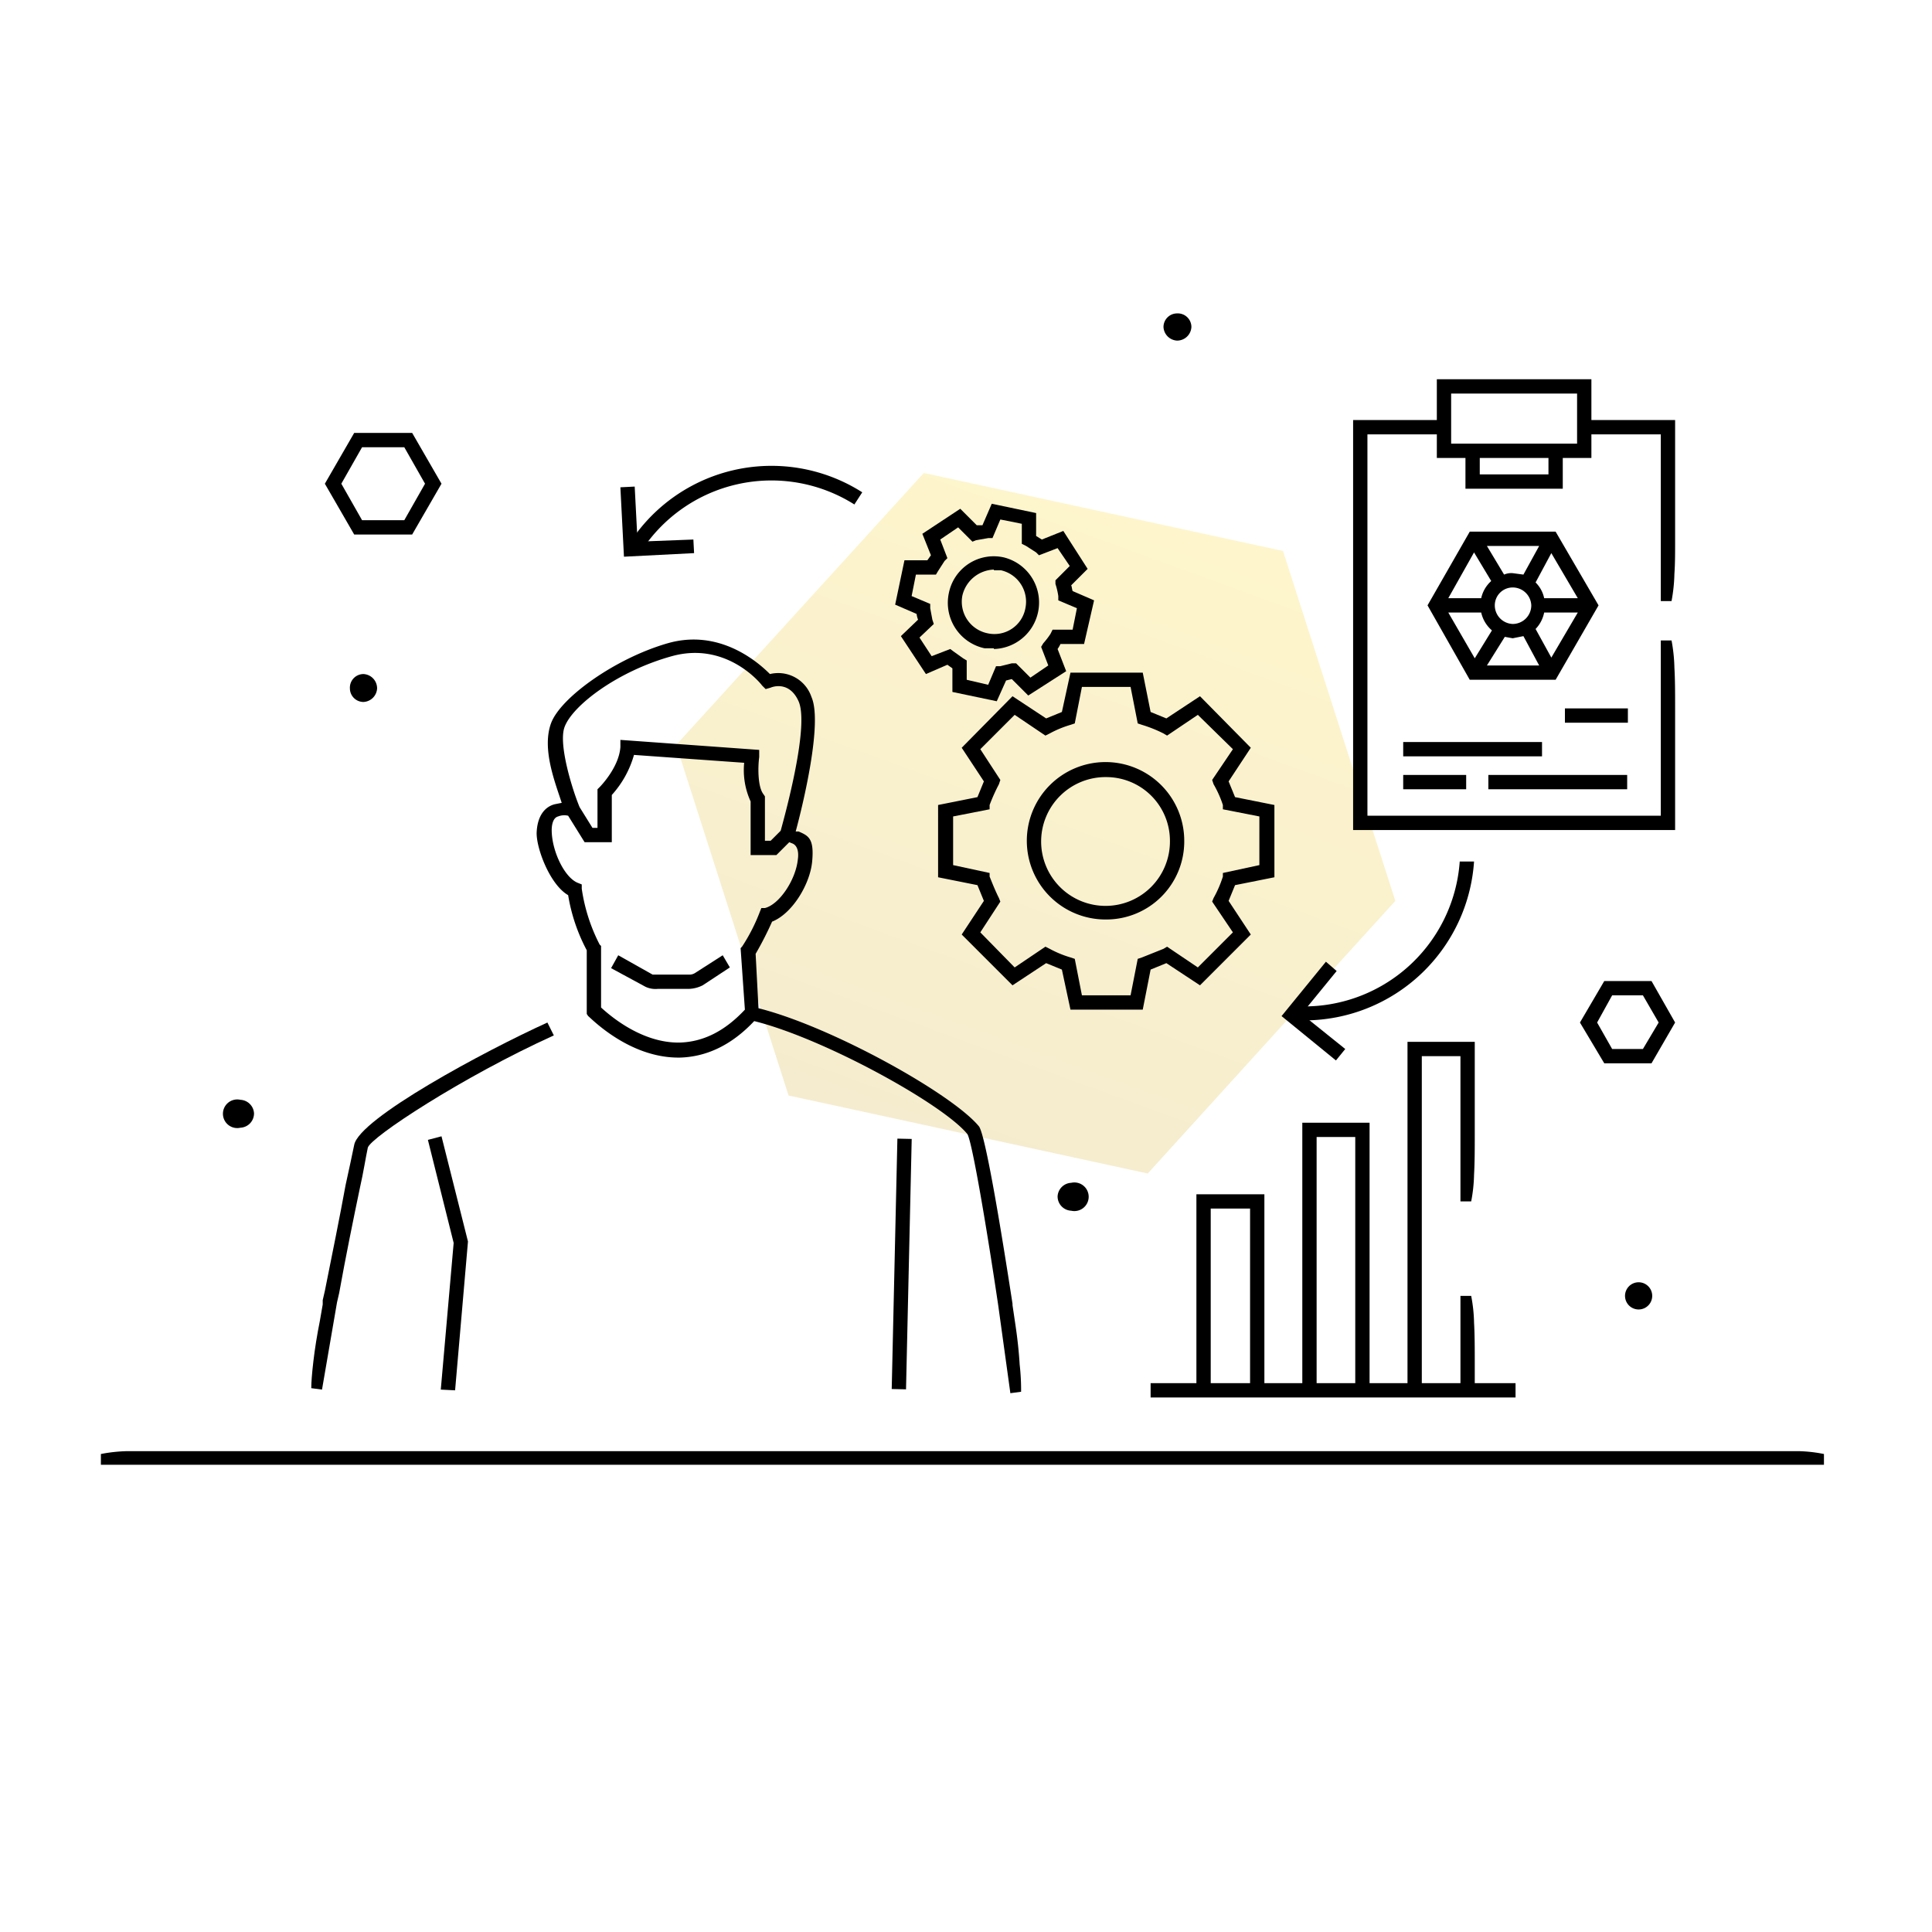 <svg id="Ebene_1" data-name="Ebene 1" xmlns="http://www.w3.org/2000/svg" xmlns:xlink="http://www.w3.org/1999/xlink" viewBox="0 0 270 270"><defs><style>.cls-1{opacity:0.2;fill:url(#Unbenannter_Verlauf_11);}.cls-2{fill:none;}</style><linearGradient id="Unbenannter_Verlauf_11" x1="128.49" y1="159.72" x2="161.02" y2="70.34" gradientUnits="userSpaceOnUse"><stop offset="0" stop-color="#cca00d"/><stop offset="1" stop-color="#face00"/></linearGradient></defs><title>TBW_SP_coaching</title><polygon class="cls-1" points="160.4 164 110.2 153.1 94.5 104.1 129.1 66.1 179.3 77 195 125.9 160.4 164"/><path d="M91.9,138.2h4.3a4.6,4.6,0,0,0,2-.5l3.8-2.5-1-1.7L97.1,136a1.5,1.5,0,0,1-.9.2h-5l-4.8-2.7-1,1.8,4.8,2.6A3.3,3.3,0,0,0,91.9,138.2Z"/><polygon points="63.6 194.3 65.4 173.5 61.7 158.8 59.8 159.3 63.4 173.7 61.6 194.2 63.6 194.3"/><rect x="108.6" y="175.8" width="35" height="2" transform="translate(-53.6 298.7) rotate(-88.7)"/><path d="M57.6,74.7l4.1-7.1-4.1-7.1H49.5l-4.1,7.1,4.1,7.1Zm-7-12.2h5.9l2.9,5.1-2.9,5.1H50.6l-2.9-5.1Z"/><path d="M50.8,98.1a2,2,0,0,0,1.9-1.9,2,2,0,0,0-1.9-2,1.9,1.9,0,0,0-1.9,2A1.9,1.9,0,0,0,50.8,98.1Z"/><path d="M33.6,157.6a2,2,0,0,0,1.9-2,2,2,0,0,0-1.9-1.9,2,2,0,1,0,0,3.9Z"/><path d="M229,183a1.9,1.9,0,1,0,0-3.8,1.9,1.9,0,0,0,0,3.8Z"/><path d="M164.5,47.6a2,2,0,0,0,2-1.9,1.9,1.9,0,0,0-2-1.9,1.9,1.9,0,0,0-1.9,1.9A2,2,0,0,0,164.5,47.6Z"/><path d="M149.7,169.2a2,2,0,1,0,0-3.9,2,2,0,0,0-1.9,1.9A2,2,0,0,0,149.7,169.2Z"/><path d="M47.1,182h0l.3-1.3c.9-5,2-10.4,2.9-14.7.5-2.2.8-4.2,1.1-5.6s13.2-9.9,26-15.7l-.9-1.8c-8.8,4-26.3,13.4-27,17.1-.3,1.4-.7,3.4-1.2,5.6-.8,4.4-1.9,9.8-2.9,14.8l-.3,1.3h0v.6h0l-.4,2.3c-.4,2-.7,3.9-.9,5.6s-.3,3-.3,3.8l1.5.2Z"/><path d="M79.4,125.1a24.9,24.9,0,0,0,2.6,7.7v8.9l.2.3c.3.2,5.6,5.8,12.6,5.8H95c3.8-.1,7.3-1.8,10.4-5.1,9.7,2.4,26.4,11.6,29.8,15.8.7,1.2,2.8,13.8,4.3,23.9l1.7,12.3,1.5-.2a31.5,31.5,0,0,0-.2-3.8c-.1-1.7-.3-3.6-.6-5.6l-.4-2.7h0v-.2h0c-1.6-10.4-3.8-23.7-4.7-24.8-3.7-4.5-20.5-13.9-30.8-16.5l-.4-7.6a47.3,47.3,0,0,0,2.3-4.5c2.8-1.1,5.3-5.2,5.6-8.4s-.5-3.6-1.9-4.2h-.4c1-3.7,3.8-15.2,2.2-18.8a4.9,4.9,0,0,0-5.8-3.2c-1.6-1.6-7-6.4-14.3-4.3s-15,7.6-16.3,11.2.6,8.3,1.5,11.1l-1,.2c-1.5.4-2.4,1.8-2.5,3.9S76.8,123.6,79.4,125.1Zm-.5-23.5c1.1-3,7.4-7.8,15-9.9s12.4,3.8,12.6,4.1l.5.5.7-.2c.2-.1,2.6-1,3.9,1.9s-.9,12.3-2.5,18.1l-1.4,1.4h-.8v-6.2l-.2-.3c-.8-1-.8-3.7-.6-5.2v-1l-19.4-1.4v1c-.2,2.9-2.9,5.6-2.9,5.6l-.3.3v5.4h-.7L81,112.8C80,110.4,78,104,78.9,101.6ZM78,114.1a2.3,2.3,0,0,1,1.4-.1l2.3,3.7h3.8v-6.6a14,14,0,0,0,3.1-5.6l15.4,1.1a10.5,10.5,0,0,0,.9,5.4v7.5h3.6l1.8-1.8.5.2c.8.4.8,1.5.7,2.2-.3,2.9-2.6,6.3-4.6,6.8h-.5l-.2.5a25.1,25.1,0,0,1-2.5,4.9l-.2.2.6,8.6c-2.8,3-5.8,4.5-9.1,4.6-5.4.1-9.9-3.9-11-4.9v-8.6l-.2-.2a24.7,24.7,0,0,1-2.5-7.8v-.6l-.5-.2c-1.9-.7-3.7-4.5-3.7-7.4C77.1,115.5,77.2,114.3,78,114.1Z"/><path d="M251.3,202.8H17.8a21.5,21.5,0,0,0-3.7.4v1.5H254.9v-1.5A20,20,0,0,0,251.3,202.8Z"/><path d="M206.1,193.3v-1.7h0v-1.1c0-2,0-3.9-.1-5.7a21.5,21.5,0,0,0-.4-3.7h-1.5v12.2h-5.4V147.6h5.4v20.3h1.5a21.5,21.5,0,0,0,.4-3.7c.1-1.8.1-3.7.1-5.7v-3.1h0v-9.8h-9.4v47.7h-5.3V156.9H182v36.4h-5.3V166.9h-9.5v26.4h-6.4v2h51v-2Zm-31.4,0h-5.5V168.9h5.5Zm14.7,0H184V158.9h5.4Z"/><path d="M230.8,148.6h-6.6l-3.4-5.7,3.4-5.8h6.6l3.3,5.8Zm-5.5-2h4.3l2.2-3.7-2.2-3.8h-4.3l-2.1,3.8Z"/><rect x="196.1" y="108.3" width="8.8" height="2"/><rect x="208" y="108.3" width="19.4" height="2"/><rect x="218.7" y="99" width="8.8" height="2"/><rect x="196.1" y="103.7" width="19.4" height="2"/><path d="M138.9,90.6h-1.3a6.5,6.5,0,0,1-5-7.7,6.4,6.4,0,0,1,7.7-5h0a6.5,6.5,0,0,1-1.4,12.8Zm0-11a4.7,4.7,0,0,0-4.4,3.6,4.5,4.5,0,0,0,3.5,5.3,4.4,4.4,0,0,0,5.3-3.5,4.5,4.5,0,0,0-3.4-5.3h-1Z"/><path d="M139.3,98l-6.2-1.3V93.4l-.7-.5-3,1.3-3.5-5.3,2.4-2.3a3.1,3.1,0,0,1-.2-.8l-3-1.3,1.3-6.2h3.2l.5-.7-1.2-3,5.3-3.5,2.3,2.3h.8l1.3-3,6.2,1.3v3.2l.8.5,3-1.2,3.4,5.3-2.3,2.3c.1.2.1.5.2.8l3,1.3L151.5,90h-3.3a4.3,4.3,0,0,1-.4.7l1.2,3.1-5.3,3.4-2.3-2.3-.8.2Zm-4.2-3,3,.7,1.1-2.6h.6l1.6-.4h.6l2,2,2.5-1.7-1-2.6.3-.5a11.3,11.3,0,0,0,1-1.3l.3-.6h2.8l.6-3-2.6-1.1v-.6a10.5,10.5,0,0,0-.4-1.7v-.5l2-2-1.7-2.5-2.6,1-.4-.4-1.4-.9-.6-.3V73.2l-3-.6-1.1,2.6h-.6l-1.7.3-.5.2-2-2-2.5,1.7,1,2.6-.4.4-.9,1.4-.3.5H128l-.6,3,2.6,1.1V85l.3,1.6.2.6-2,1.9,1.7,2.6,2.6-1,.4.3,1.4,1,.5.3Z"/><path d="M154.6,128.5a11,11,0,1,1,10.9-11A10.9,10.9,0,0,1,154.6,128.5Zm0-19.9a9,9,0,1,0,8.9,8.9A8.9,8.9,0,0,0,154.6,108.6Z"/><path d="M159.7,141.1H149.6l-1.2-5.6-2.2-.9-4.7,3.1-7.1-7.1,3.1-4.7-.9-2.2-5.5-1.1V112.5l5.5-1.1.9-2.2-3.1-4.7,7.1-7.2,4.7,3.1,2.2-.9,1.2-5.5h10.1l1.1,5.5,2.2.9,4.7-3.1,7.1,7.2-3.1,4.7.9,2.2,5.5,1.1v10.1l-5.5,1.1-.9,2.2,3.1,4.7-7.1,7.1-4.7-3.1-2.2.9Zm-8.5-2H158l1-5.1.6-.2,3-1.2.5-.3,4.3,2.9,4.9-4.9-2.9-4.3.2-.5a16,16,0,0,0,1.3-3V122l5.1-1.1v-6.8l-5.1-1v-.6a15.1,15.1,0,0,0-1.3-2.9l-.2-.6,2.9-4.3-4.9-4.8-4.3,2.9-.5-.3a18.8,18.8,0,0,0-3-1.2l-.6-.2L158,96h-6.8l-1,5.1-.6.2a14.8,14.8,0,0,0-2.9,1.2l-.6.3-4.3-2.9-4.8,4.8,2.8,4.3-.2.6a25.5,25.5,0,0,0-1.3,2.9v.6l-5.1,1v6.8l5.1,1.1v.5c.4,1,.8,2,1.3,3l.2.5-2.8,4.3,4.8,4.9,4.3-2.9.6.3a14.8,14.8,0,0,0,2.9,1.2l.6.2Z"/><polyline class="cls-2" points="232.1 60.7 222.4 60.7 222.4 64 200.8 64 200.8 60.7 191.1 60.7 191.1 114 232.1 114"/><path d="M232.1,75.7V84h1.5a23,23,0,0,0,.4-3.8c.1-1.4.1-2.9.1-4.5h0v-17H222.4V53H200.8v5.7H189.1V116h45V99h0c0-2.1,0-4-.1-5.7a23,23,0,0,0-.4-3.8h-1.5V114h-41V60.7h9.7V64h4v4.3h13.6V64h4V60.7h9.7v15Zm-15.7-9.4h-9.6V64h9.6Zm4-7.6V62H202.8V55h17.6Z"/><path d="M182.4,142.6h-1.6v-2a21.8,21.8,0,0,0,23.2-20.2h2A23.8,23.8,0,0,1,182.4,142.6Z"/><polygon points="186.7 148.2 179.1 142 185.3 134.4 186.8 135.7 181.9 141.7 188 146.6 186.7 148.2"/><path d="M89.5,77.2l-1.7-1a23.6,23.6,0,0,1,32.7-7.4l-1.1,1.7A21.7,21.7,0,0,0,89.5,77.2Z"/><polygon points="87.2 77.8 86.7 68.1 88.7 68 89.1 75.7 96.9 75.4 97 77.3 87.2 77.8"/><path d="M217.4,74.3h-12l-5.9,10.3L205.4,95h12l6-10.4Zm-8.5,10.3a2.5,2.5,0,0,1,2.5-2.5,2.6,2.6,0,0,1,2.6,2.5,2.6,2.6,0,0,1-2.6,2.6A2.6,2.6,0,0,1,208.9,84.6Zm2.5-4.5a2.5,2.5,0,0,0-1.2.2l-2.4-4h7.3l-2.2,4Zm-3,1.1a4.5,4.5,0,0,0-1.4,2.4h-4.6l3.6-6.4ZM207,85.6a4.6,4.6,0,0,0,1.5,2.5L206.1,92l-3.7-6.4Zm3.3,3.4,1.1.2,1.5-.3,2.2,4.1h-7.3Zm4.3-1.1a4.6,4.6,0,0,0,1.2-2.3h4.7l-3.7,6.3Zm1.2-4.3a4.3,4.3,0,0,0-1.2-2.2l2.2-4.1,3.7,6.3Z"/></svg>